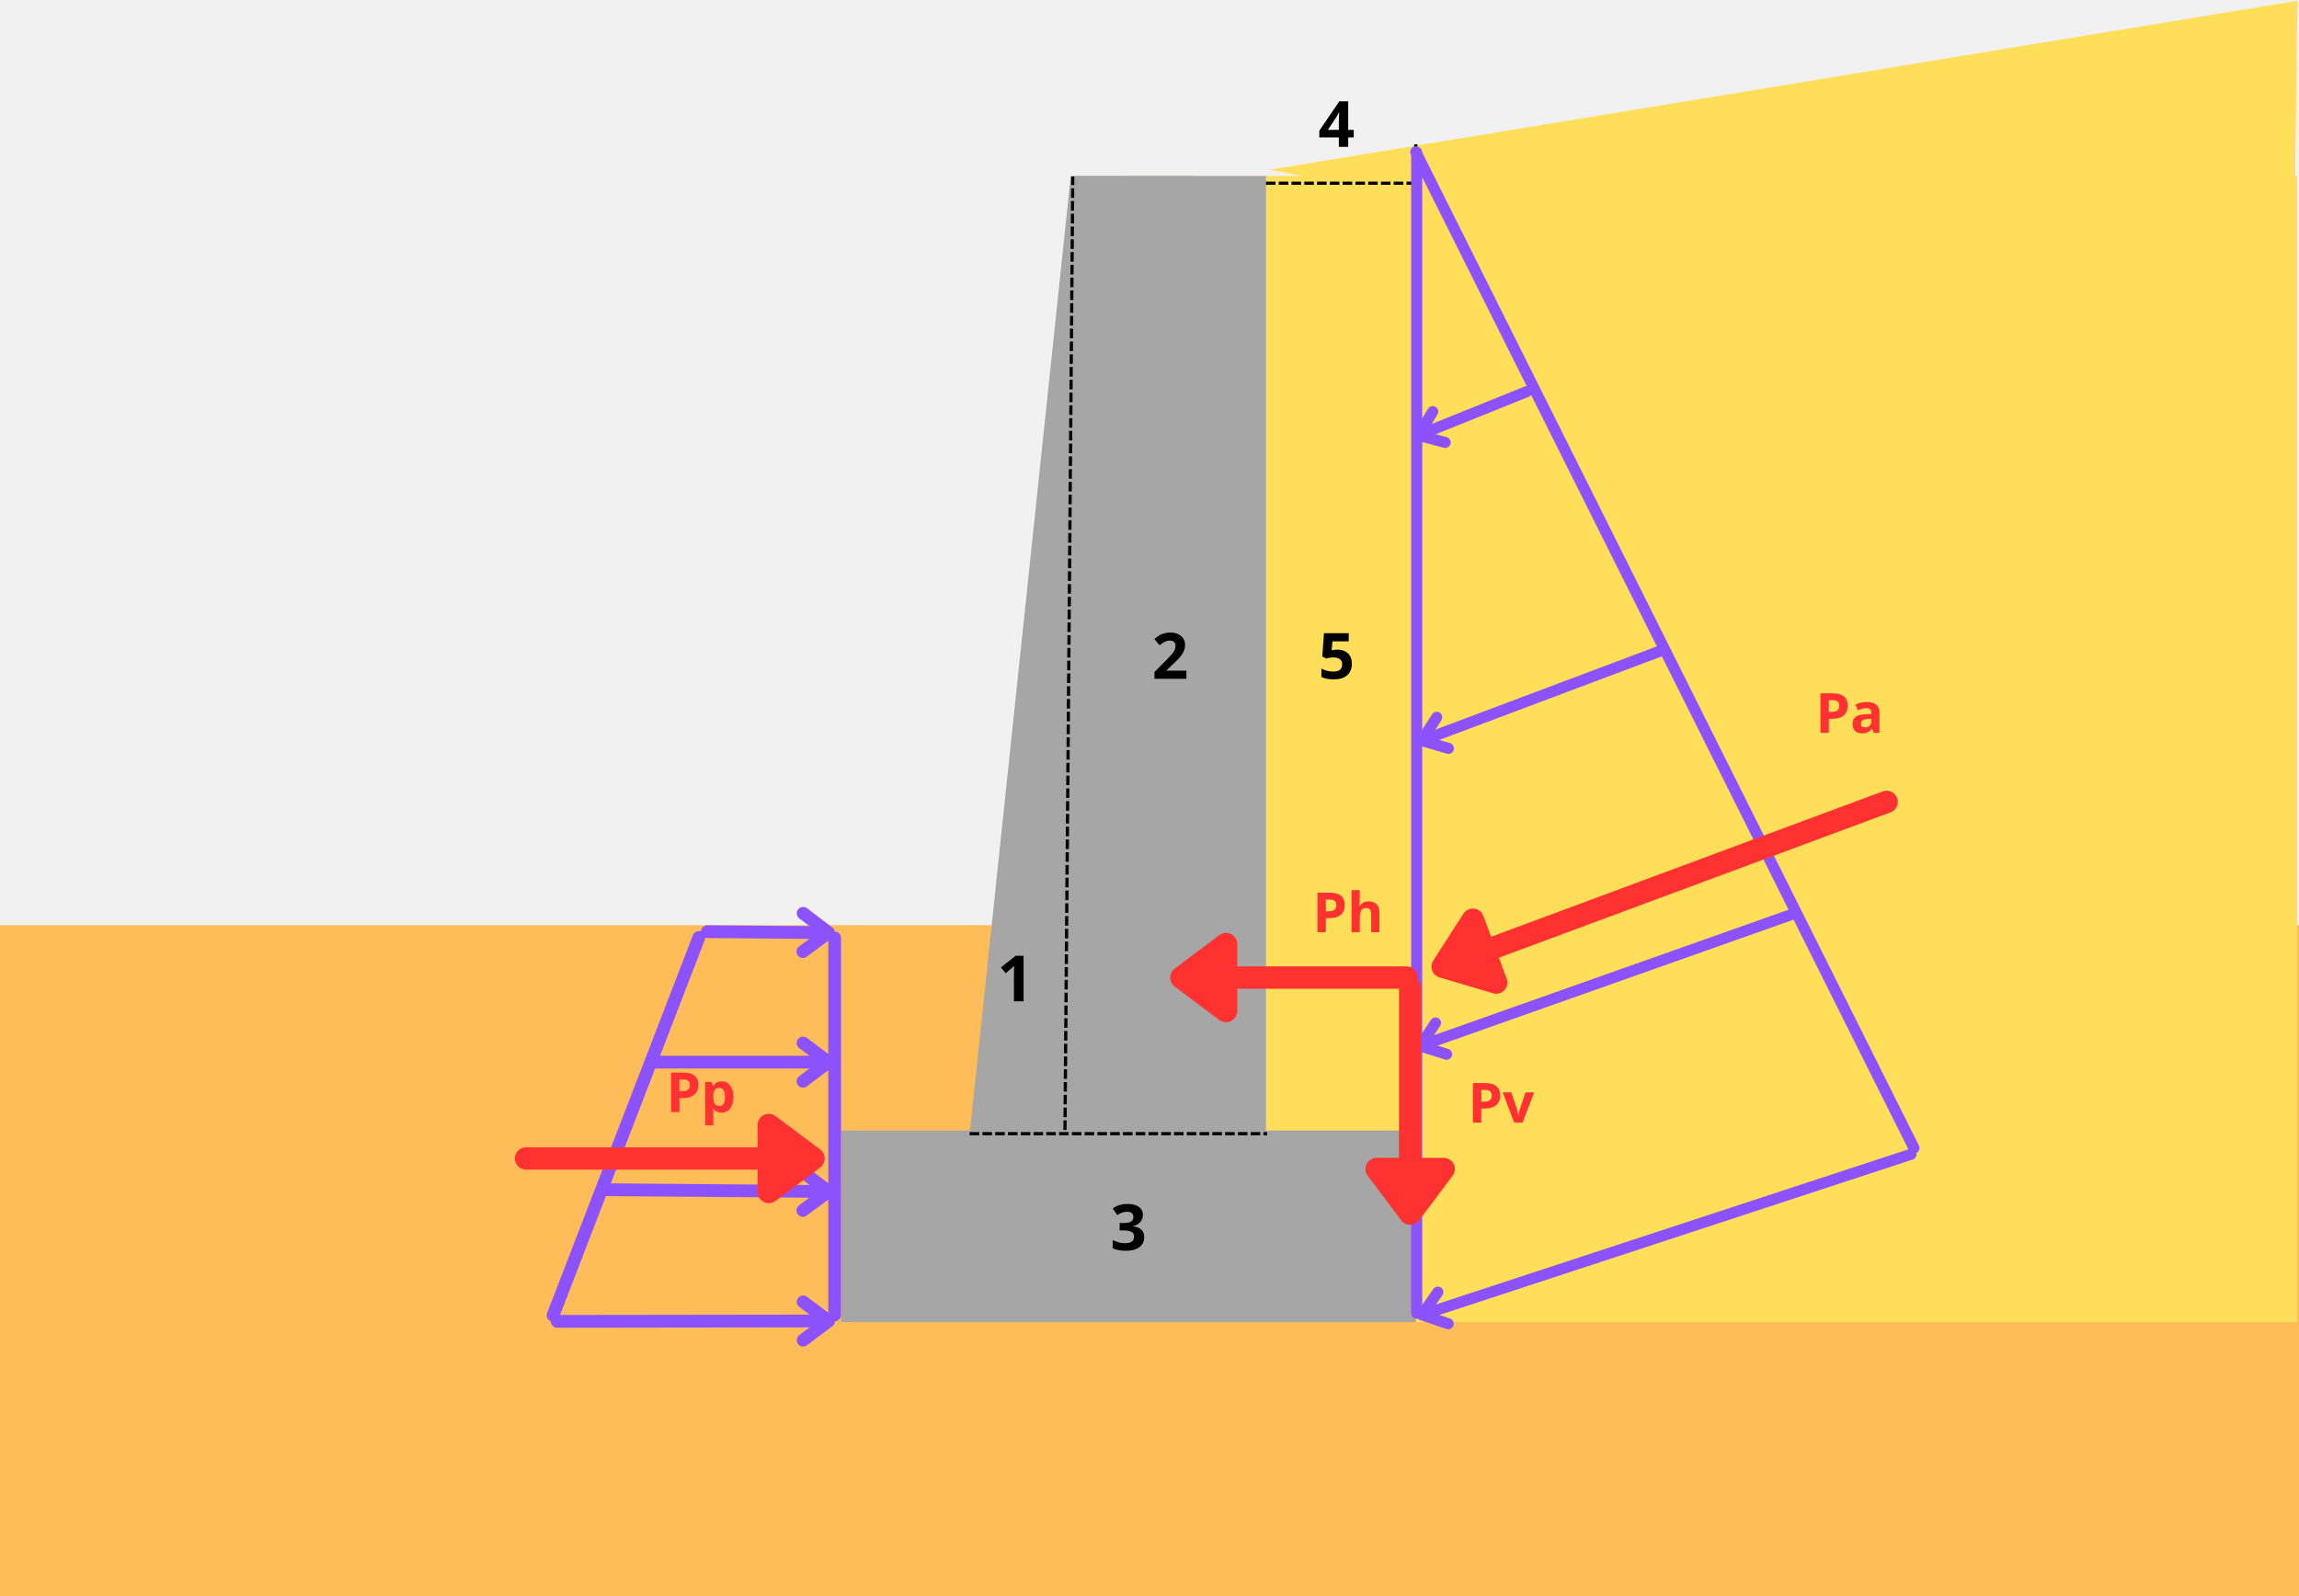 <svg xmlns="http://www.w3.org/2000/svg" xmlns:xlink="http://www.w3.org/1999/xlink" width="720" zoomAndPan="magnify" viewBox="0 0 540 375" height="500" preserveAspectRatio="xMidYMid meet" version="1.0"><defs><g/><clipPath id="613669a12a"><path d="M 0 217.371 L 540 217.371 L 540 375 L 0 375 Z M 0 217.371 " clip-rule="nonzero"/></clipPath><clipPath id="9eed717b81"><path d="M 265.055 41.352 L 540 41.352 L 540 310.602 L 265.055 310.602 Z M 265.055 41.352 " clip-rule="nonzero"/></clipPath><clipPath id="9a71ed0654"><path d="M 227.758 41.352 L 280.418 41.352 L 280.418 266.387 L 227.758 266.387 Z M 227.758 41.352 " clip-rule="nonzero"/></clipPath><clipPath id="dfa89a19f6"><path d="M 251.504 41.352 L 280.418 41.352 L 256.676 266.352 L 227.758 266.352 Z M 251.504 41.352 " clip-rule="nonzero"/></clipPath><clipPath id="6e34836279"><path d="M 197.555 265.602 L 332.555 265.602 L 332.555 310.602 L 197.555 310.602 Z M 197.555 265.602 " clip-rule="nonzero"/></clipPath><clipPath id="40b76f9ce7"><path d="M 298 0 L 540 0 L 540 86 L 298 86 Z M 298 0 " clip-rule="nonzero"/></clipPath><clipPath id="f3933a8cc4"><path d="M 297.641 82.75 L 298.766 -3.008 L 539.969 0.16 L 538.844 85.922 Z M 297.641 82.75 " clip-rule="nonzero"/></clipPath><clipPath id="e9f08a2752"><path d="M 298.203 39.871 L 539.691 0.156 L 538.562 85.918 Z M 298.203 39.871 " clip-rule="nonzero"/></clipPath><clipPath id="ac2a88e59d"><path d="M 252.355 41.352 L 297.355 41.352 L 297.355 266.352 L 252.355 266.352 Z M 252.355 41.352 " clip-rule="nonzero"/></clipPath></defs><rect x="-54" width="648" fill="#ffffff" y="-37.5" height="450" fill-opacity="1"/><rect x="-54" width="648" fill="#f1f1f1" y="-37.5" height="450" fill-opacity="1"/><g clip-path="url(#613669a12a)"><path fill="#ffbd59" d="M 0 217.371 L 540 217.371 L 540 375 L 0 375 Z M 0 217.371 " fill-opacity="1" fill-rule="nonzero"/></g><g clip-path="url(#9eed717b81)"><path fill="#ffde59" d="M 265.055 41.352 L 539.566 41.352 L 539.566 310.602 L 265.055 310.602 Z M 265.055 41.352 " fill-opacity="1" fill-rule="nonzero"/></g><g clip-path="url(#9a71ed0654)"><g clip-path="url(#dfa89a19f6)"><path fill="#a6a6a6" d="M 227.758 41.352 L 280.418 41.352 L 280.418 266.387 L 227.758 266.387 Z M 227.758 41.352 " fill-opacity="1" fill-rule="nonzero"/></g></g><g clip-path="url(#6e34836279)"><path fill="#a6a6a6" d="M 197.555 265.602 L 332.555 265.602 L 332.555 310.602 L 197.555 310.602 Z M 197.555 265.602 " fill-opacity="1" fill-rule="nonzero"/></g><g clip-path="url(#40b76f9ce7)"><g clip-path="url(#f3933a8cc4)"><g clip-path="url(#e9f08a2752)"><path fill="#ffde59" d="M 297.641 82.75 L 298.766 -3.008 L 539.633 0.156 L 538.508 85.918 Z M 297.641 82.75 " fill-opacity="1" fill-rule="nonzero"/></g></g></g><g clip-path="url(#ac2a88e59d)"><path fill="#a6a6a6" d="M 252.355 41.352 L 297.355 41.352 L 297.355 266.352 L 252.355 266.352 Z M 252.355 41.352 " fill-opacity="1" fill-rule="nonzero"/></g><path fill="#000000" d="M 297.359 42.672 L 299.609 42.672 L 299.609 43.422 L 297.359 43.422 M 300.359 42.672 L 302.609 42.672 L 302.609 43.422 L 300.359 43.422 M 303.359 42.672 L 305.609 42.672 L 305.609 43.422 L 303.359 43.422 M 306.359 42.672 L 308.609 42.672 L 308.609 43.422 L 306.359 43.422 M 309.359 42.672 L 311.609 42.672 L 311.609 43.422 L 309.359 43.422 M 312.359 42.672 L 314.609 42.672 L 314.609 43.422 L 312.359 43.422 M 315.359 42.672 L 317.609 42.672 L 317.609 43.422 L 315.359 43.422 M 318.359 42.672 L 320.609 42.672 L 320.609 43.422 L 318.359 43.422 M 321.359 42.672 L 323.609 42.672 L 323.609 43.422 L 321.359 43.422 M 324.359 42.672 L 326.609 42.672 L 326.609 43.422 L 324.359 43.422 M 327.359 42.672 L 329.609 42.672 L 329.609 43.422 L 327.359 43.422 M 330.359 42.672 L 332.555 42.672 L 332.555 43.422 L 330.359 43.422 " fill-opacity="1" fill-rule="nonzero"/><path fill="#000000" d="M 332.176 265.598 L 332.176 263.348 L 332.926 263.348 L 332.926 265.598 M 332.176 262.598 L 332.176 260.348 L 332.926 260.348 L 332.926 262.598 M 332.176 259.598 L 332.176 257.348 L 332.926 257.348 L 332.926 259.598 M 332.176 256.598 L 332.176 254.348 L 332.926 254.348 L 332.926 256.598 M 332.176 253.598 L 332.176 251.348 L 332.926 251.348 L 332.926 253.598 M 332.176 250.598 L 332.176 248.348 L 332.926 248.348 L 332.926 250.598 M 332.176 247.598 L 332.176 245.348 L 332.926 245.348 L 332.926 247.598 M 332.176 244.598 L 332.176 242.348 L 332.926 242.348 L 332.926 244.598 M 332.176 241.598 L 332.176 239.348 L 332.926 239.348 L 332.926 241.598 M 332.176 238.598 L 332.176 236.348 L 332.926 236.348 L 332.926 238.598 M 332.176 235.598 L 332.176 233.348 L 332.926 233.348 L 332.926 235.598 M 332.176 232.598 L 332.176 230.348 L 332.926 230.348 L 332.926 232.598 M 332.176 229.598 L 332.176 227.348 L 332.926 227.348 L 332.926 229.598 M 332.176 226.598 L 332.176 224.348 L 332.926 224.348 L 332.926 226.598 M 332.176 223.598 L 332.176 221.348 L 332.926 221.348 L 332.926 223.598 M 332.176 220.598 L 332.176 218.348 L 332.926 218.348 L 332.926 220.598 M 332.176 217.598 L 332.176 215.348 L 332.926 215.348 L 332.926 217.598 M 332.176 214.598 L 332.176 212.348 L 332.926 212.348 L 332.926 214.598 M 332.176 211.598 L 332.176 209.348 L 332.926 209.348 L 332.926 211.598 M 332.176 208.598 L 332.176 206.348 L 332.926 206.348 L 332.926 208.598 M 332.176 205.598 L 332.176 203.348 L 332.926 203.348 L 332.926 205.598 M 332.176 202.598 L 332.176 200.348 L 332.926 200.348 L 332.926 202.598 M 332.176 199.598 L 332.176 197.348 L 332.926 197.348 L 332.926 199.598 M 332.176 196.598 L 332.176 194.348 L 332.926 194.348 L 332.926 196.598 M 332.176 193.598 L 332.176 191.348 L 332.926 191.348 L 332.926 193.598 M 332.176 190.598 L 332.176 188.348 L 332.926 188.348 L 332.926 190.598 M 332.176 187.598 L 332.176 185.348 L 332.926 185.348 L 332.926 187.598 M 332.176 184.598 L 332.176 182.348 L 332.926 182.348 L 332.926 184.598 M 332.176 181.598 L 332.176 179.348 L 332.926 179.348 L 332.926 181.598 M 332.176 178.598 L 332.176 176.348 L 332.926 176.348 L 332.926 178.598 M 332.176 175.598 L 332.176 173.348 L 332.926 173.348 L 332.926 175.598 M 332.176 172.598 L 332.176 170.348 L 332.926 170.348 L 332.926 172.598 M 332.176 169.598 L 332.176 167.348 L 332.926 167.348 L 332.926 169.598 M 332.176 166.598 L 332.176 164.348 L 332.926 164.348 L 332.926 166.598 M 332.176 163.598 L 332.176 161.348 L 332.926 161.348 L 332.926 163.598 M 332.176 160.598 L 332.176 158.348 L 332.926 158.348 L 332.926 160.598 M 332.176 157.598 L 332.176 155.348 L 332.926 155.348 L 332.926 157.598 M 332.176 154.598 L 332.176 152.348 L 332.926 152.348 L 332.926 154.598 M 332.176 151.598 L 332.176 149.348 L 332.926 149.348 L 332.926 151.598 M 332.176 148.598 L 332.176 146.348 L 332.926 146.348 L 332.926 148.598 M 332.176 145.598 L 332.176 143.348 L 332.926 143.348 L 332.926 145.598 M 332.176 142.598 L 332.176 140.348 L 332.926 140.348 L 332.926 142.598 M 332.176 139.598 L 332.176 137.348 L 332.926 137.348 L 332.926 139.598 M 332.176 136.598 L 332.176 134.348 L 332.926 134.348 L 332.926 136.598 M 332.176 133.598 L 332.176 131.348 L 332.926 131.348 L 332.926 133.598 M 332.176 130.598 L 332.176 128.348 L 332.926 128.348 L 332.926 130.598 M 332.176 127.598 L 332.176 125.348 L 332.926 125.348 L 332.926 127.598 M 332.176 124.598 L 332.176 122.348 L 332.926 122.348 L 332.926 124.598 M 332.176 121.598 L 332.176 119.348 L 332.926 119.348 L 332.926 121.598 M 332.176 118.598 L 332.176 116.348 L 332.926 116.348 L 332.926 118.598 M 332.176 115.598 L 332.176 113.348 L 332.926 113.348 L 332.926 115.598 M 332.176 112.598 L 332.176 110.348 L 332.926 110.348 L 332.926 112.598 M 332.176 109.598 L 332.176 107.348 L 332.926 107.348 L 332.926 109.598 M 332.176 106.598 L 332.176 104.348 L 332.926 104.348 L 332.926 106.598 M 332.176 103.598 L 332.176 101.348 L 332.926 101.348 L 332.926 103.598 M 332.176 100.598 L 332.176 98.348 L 332.926 98.348 L 332.926 100.598 M 332.176 97.598 L 332.176 95.348 L 332.926 95.348 L 332.926 97.598 M 332.176 94.598 L 332.176 92.348 L 332.926 92.348 L 332.926 94.598 M 332.176 91.598 L 332.176 89.348 L 332.926 89.348 L 332.926 91.598 M 332.176 88.598 L 332.176 86.348 L 332.926 86.348 L 332.926 88.598 M 332.176 85.598 L 332.176 83.348 L 332.926 83.348 L 332.926 85.598 M 332.176 82.598 L 332.176 80.348 L 332.926 80.348 L 332.926 82.598 M 332.176 79.598 L 332.176 77.348 L 332.926 77.348 L 332.926 79.598 M 332.176 76.598 L 332.176 74.348 L 332.926 74.348 L 332.926 76.598 M 332.176 73.598 L 332.176 71.348 L 332.926 71.348 L 332.926 73.598 M 332.176 70.598 L 332.176 68.348 L 332.926 68.348 L 332.926 70.598 M 332.176 67.598 L 332.176 65.348 L 332.926 65.348 L 332.926 67.598 M 332.176 64.598 L 332.176 62.348 L 332.926 62.348 L 332.926 64.598 M 332.176 61.598 L 332.176 59.348 L 332.926 59.348 L 332.926 61.598 M 332.176 58.598 L 332.176 56.348 L 332.926 56.348 L 332.926 58.598 M 332.176 55.598 L 332.176 53.348 L 332.926 53.348 L 332.926 55.598 M 332.176 52.598 L 332.176 50.348 L 332.926 50.348 L 332.926 52.598 M 332.176 49.598 L 332.176 47.348 L 332.926 47.348 L 332.926 49.598 M 332.176 46.598 L 332.176 44.348 L 332.926 44.348 L 332.926 46.598 M 332.176 43.598 L 332.176 41.348 L 332.926 41.348 L 332.926 43.598 M 332.176 40.598 L 332.176 38.348 L 332.926 38.348 L 332.926 40.598 M 332.176 37.598 L 332.176 35.348 L 332.926 35.348 L 332.926 37.598 M 332.176 34.598 L 332.176 33.898 L 332.926 33.898 L 332.926 34.598 " fill-opacity="1" fill-rule="nonzero"/><path fill="#000000" d="M 249.773 265.473 L 249.793 263.223 L 250.543 263.23 L 250.523 265.48 M 249.797 262.473 L 249.816 260.223 L 250.566 260.23 L 250.547 262.48 M 249.82 259.473 L 249.84 257.223 L 250.59 257.23 L 250.57 259.48 M 249.848 256.473 L 249.863 254.223 L 250.613 254.23 L 250.598 256.48 M 249.871 253.473 L 249.891 251.223 L 250.641 251.23 L 250.621 253.48 M 249.895 250.473 L 249.914 248.223 L 250.664 248.23 L 250.645 250.48 M 249.918 247.473 L 249.938 245.223 L 250.688 245.23 L 250.668 247.48 M 249.945 244.473 L 249.961 242.223 L 250.711 242.23 L 250.695 244.48 M 249.969 241.473 L 249.988 239.223 L 250.738 239.23 L 250.719 241.48 M 249.992 238.473 L 250.012 236.223 L 250.762 236.23 L 250.742 238.48 M 250.02 235.473 L 250.035 233.223 L 250.785 233.23 L 250.77 235.48 M 250.043 232.473 L 250.062 230.223 L 250.812 230.23 L 250.793 232.48 M 250.066 229.473 L 250.086 227.223 L 250.836 227.23 L 250.816 229.48 M 250.09 226.473 L 250.109 224.223 L 250.859 224.23 L 250.84 226.48 M 250.117 223.473 L 250.133 221.223 L 250.883 221.23 L 250.867 223.48 M 250.141 220.473 L 250.16 218.223 L 250.91 218.23 L 250.891 220.48 M 250.164 217.473 L 250.184 215.227 L 250.934 215.23 L 250.914 217.48 M 250.188 214.477 L 250.207 212.227 L 250.957 212.23 L 250.938 214.48 M 250.215 211.477 L 250.23 209.227 L 250.98 209.23 L 250.965 211.48 M 250.238 208.477 L 250.258 206.227 L 251.008 206.23 L 250.988 208.48 M 250.262 205.477 L 250.281 203.227 L 251.031 203.23 L 251.012 205.48 M 250.289 202.477 L 250.305 200.227 L 251.055 200.23 L 251.039 202.48 M 250.312 199.477 L 250.328 197.227 L 251.078 197.23 L 251.062 199.48 M 250.336 196.477 L 250.355 194.227 L 251.105 194.23 L 251.086 196.48 M 250.359 193.477 L 250.379 191.227 L 251.129 191.23 L 251.109 193.48 M 250.387 190.477 L 250.402 188.227 L 251.152 188.23 L 251.137 190.48 M 250.41 187.477 L 250.43 185.227 L 251.18 185.23 L 251.16 187.48 M 250.434 184.477 L 250.453 182.227 L 251.203 182.23 L 251.184 184.48 M 250.457 181.477 L 250.477 179.227 L 251.227 179.23 L 251.207 181.48 M 250.484 178.477 L 250.5 176.227 L 251.25 176.23 L 251.234 178.48 M 250.508 175.477 L 250.527 173.227 L 251.277 173.23 L 251.258 175.48 M 250.531 172.477 L 250.551 170.227 L 251.301 170.23 L 251.281 172.48 M 250.555 169.477 L 250.574 167.227 L 251.324 167.23 L 251.305 169.48 M 250.582 166.477 L 250.598 164.227 L 251.348 164.234 L 251.332 166.48 M 250.605 163.477 L 250.625 161.227 L 251.375 161.234 L 251.355 163.484 M 250.629 160.477 L 250.648 158.227 L 251.398 158.234 L 251.379 160.484 M 250.656 157.477 L 250.672 155.227 L 251.422 155.234 L 251.406 157.484 M 250.68 154.477 L 250.699 152.227 L 251.449 152.234 L 251.43 154.484 M 250.703 151.477 L 250.723 149.227 L 251.473 149.234 L 251.453 151.484 M 250.727 148.477 L 250.746 146.227 L 251.496 146.234 L 251.477 148.484 M 250.754 145.477 L 250.77 143.227 L 251.52 143.234 L 251.504 145.484 M 250.777 142.477 L 250.797 140.227 L 251.547 140.234 L 251.527 142.484 M 250.801 139.477 L 250.82 137.227 L 251.57 137.234 L 251.551 139.484 M 250.824 136.477 L 250.844 134.227 L 251.594 134.234 L 251.574 136.484 M 250.852 133.477 L 250.867 131.227 L 251.617 131.234 L 251.602 133.484 M 250.875 130.477 L 250.895 128.227 L 251.645 128.234 L 251.625 130.484 M 250.898 127.477 L 250.918 125.227 L 251.668 125.234 L 251.648 127.484 M 250.926 124.477 L 250.941 122.227 L 251.691 122.234 L 251.676 124.484 M 250.949 121.477 L 250.969 119.227 L 251.719 119.234 L 251.699 121.484 M 250.973 118.477 L 250.992 116.227 L 251.742 116.234 L 251.723 118.484 M 250.996 115.477 L 251.016 113.227 L 251.766 113.234 L 251.746 115.484 M 251.023 112.477 L 251.039 110.227 L 251.789 110.234 L 251.773 112.484 M 251.047 109.477 L 251.066 107.227 L 251.816 107.234 L 251.797 109.484 M 251.07 106.477 L 251.09 104.227 L 251.84 104.234 L 251.82 106.484 M 251.094 103.477 L 251.113 101.227 L 251.863 101.234 L 251.844 103.484 M 251.121 100.477 L 251.137 98.23 L 251.887 98.234 L 251.871 100.484 M 251.145 97.48 L 251.164 95.23 L 251.914 95.234 L 251.895 97.484 M 251.168 94.48 L 251.188 92.23 L 251.938 92.234 L 251.918 94.484 M 251.195 91.48 L 251.211 89.23 L 251.961 89.234 L 251.945 91.484 M 251.219 88.48 L 251.234 86.23 L 251.984 86.234 L 251.969 88.484 M 251.242 85.48 L 251.262 83.23 L 252.012 83.234 L 251.992 85.484 M 251.266 82.48 L 251.285 80.23 L 252.035 80.234 L 252.016 82.484 M 251.293 79.48 L 251.309 77.23 L 252.059 77.234 L 252.043 79.484 M 251.316 76.48 L 251.336 74.23 L 252.086 74.234 L 252.066 76.484 M 251.34 73.48 L 251.359 71.23 L 252.109 71.234 L 252.09 73.484 M 251.363 70.48 L 251.383 68.23 L 252.133 68.234 L 252.113 70.484 M 251.391 67.48 L 251.406 65.23 L 252.156 65.234 L 252.141 67.484 M 251.414 64.48 L 251.434 62.23 L 252.184 62.234 L 252.164 64.484 M 251.438 61.48 L 251.457 59.23 L 252.207 59.234 L 252.188 61.484 M 251.461 58.48 L 251.48 56.23 L 252.23 56.234 L 252.211 58.484 M 251.488 55.48 L 251.504 53.23 L 252.254 53.234 L 252.238 55.484 M 251.512 52.48 L 251.531 50.23 L 252.281 50.234 L 252.262 52.484 M 251.535 49.48 L 251.555 47.23 L 252.305 47.238 L 252.285 49.484 M 251.562 46.48 L 251.578 44.23 L 252.328 44.238 L 252.312 46.488 M 251.586 43.48 L 251.602 41.457 L 252.352 41.465 L 252.336 43.488 " fill-opacity="1" fill-rule="nonzero"/><path fill="#000000" d="M 227.758 265.977 L 230.008 265.977 L 230.008 266.727 L 227.758 266.727 M 230.758 265.977 L 233.008 265.977 L 233.008 266.727 L 230.758 266.727 M 233.758 265.977 L 236.008 265.977 L 236.008 266.727 L 233.758 266.727 M 236.758 265.977 L 239.008 265.977 L 239.008 266.727 L 236.758 266.727 M 239.758 265.977 L 242.008 265.977 L 242.008 266.727 L 239.758 266.727 M 242.758 265.977 L 245.008 265.977 L 245.008 266.727 L 242.758 266.727 M 245.758 265.977 L 248.008 265.977 L 248.008 266.727 L 245.758 266.727 M 248.758 265.977 L 251.008 265.977 L 251.008 266.727 L 248.758 266.727 M 251.758 265.977 L 254.008 265.977 L 254.008 266.727 L 251.758 266.727 M 254.758 265.977 L 257.008 265.977 L 257.008 266.727 L 254.758 266.727 M 257.758 265.977 L 260.008 265.977 L 260.008 266.727 L 257.758 266.727 M 260.758 265.977 L 263.008 265.977 L 263.008 266.727 L 260.758 266.727 M 263.758 265.977 L 266.008 265.977 L 266.008 266.727 L 263.758 266.727 M 266.758 265.977 L 269.008 265.977 L 269.008 266.727 L 266.758 266.727 M 269.758 265.977 L 272.008 265.977 L 272.008 266.727 L 269.758 266.727 M 272.758 265.977 L 275.008 265.977 L 275.008 266.727 L 272.758 266.727 M 275.758 265.977 L 278.008 265.977 L 278.008 266.727 L 275.758 266.727 M 278.758 265.977 L 281.008 265.977 L 281.008 266.727 L 278.758 266.727 M 281.758 265.977 L 284.008 265.977 L 284.008 266.727 L 281.758 266.727 M 284.758 265.977 L 287.008 265.977 L 287.008 266.727 L 284.758 266.727 M 287.758 265.977 L 290.008 265.977 L 290.008 266.727 L 287.758 266.727 M 290.758 265.977 L 293.008 265.977 L 293.008 266.727 L 290.758 266.727 M 293.758 265.977 L 296.008 265.977 L 296.008 266.727 L 293.758 266.727 M 296.758 265.977 L 297.641 265.977 L 297.641 266.727 L 296.758 266.727 " fill-opacity="1" fill-rule="nonzero"/><g fill="#000000" fill-opacity="1"><g transform="translate(234.22, 235.253)"><g><path d="M 6.203 0 L 3.938 0 L 3.938 -6.203 L 3.953 -7.219 L 3.984 -8.328 C 3.609 -7.953 3.348 -7.707 3.203 -7.594 L 1.984 -6.594 L 0.891 -7.969 L 4.344 -10.703 L 6.203 -10.703 Z M 6.203 0 "/></g></g></g><g fill="#000000" fill-opacity="1"><g transform="translate(270.573, 159.475)"><g><path d="M 8.094 0 L 0.594 0 L 0.594 -1.578 L 3.281 -4.297 C 4.082 -5.109 4.602 -5.672 4.844 -5.984 C 5.094 -6.297 5.27 -6.586 5.375 -6.859 C 5.477 -7.129 5.531 -7.41 5.531 -7.703 C 5.531 -8.129 5.41 -8.445 5.172 -8.656 C 4.941 -8.863 4.629 -8.969 4.234 -8.969 C 3.816 -8.969 3.41 -8.875 3.016 -8.688 C 2.629 -8.5 2.223 -8.227 1.797 -7.875 L 0.578 -9.328 C 1.098 -9.773 1.531 -10.094 1.875 -10.281 C 2.227 -10.469 2.609 -10.609 3.016 -10.703 C 3.43 -10.805 3.891 -10.859 4.391 -10.859 C 5.055 -10.859 5.645 -10.734 6.156 -10.484 C 6.676 -10.242 7.078 -9.906 7.359 -9.469 C 7.641 -9.031 7.781 -8.531 7.781 -7.969 C 7.781 -7.469 7.691 -7 7.516 -6.562 C 7.348 -6.133 7.082 -5.691 6.719 -5.234 C 6.352 -4.785 5.711 -4.141 4.797 -3.297 L 3.422 -2 L 3.422 -1.906 L 8.094 -1.906 Z M 8.094 0 "/></g></g></g><g fill="#000000" fill-opacity="1"><g transform="translate(260.773, 293.725)"><g><path d="M 7.672 -8.312 C 7.672 -7.645 7.469 -7.078 7.062 -6.609 C 6.656 -6.141 6.086 -5.816 5.359 -5.641 L 5.359 -5.594 C 6.223 -5.488 6.875 -5.227 7.312 -4.812 C 7.758 -4.395 7.984 -3.832 7.984 -3.125 C 7.984 -2.094 7.609 -1.289 6.859 -0.719 C 6.117 -0.145 5.051 0.141 3.656 0.141 C 2.5 0.141 1.473 -0.051 0.578 -0.438 L 0.578 -2.359 C 0.984 -2.148 1.438 -1.977 1.938 -1.844 C 2.438 -1.707 2.93 -1.641 3.422 -1.641 C 4.172 -1.641 4.723 -1.766 5.078 -2.016 C 5.43 -2.273 5.609 -2.688 5.609 -3.25 C 5.609 -3.75 5.398 -4.102 4.984 -4.312 C 4.578 -4.531 3.926 -4.641 3.031 -4.641 L 2.219 -4.641 L 2.219 -6.375 L 3.047 -6.375 C 3.879 -6.375 4.484 -6.484 4.859 -6.703 C 5.242 -6.922 5.438 -7.289 5.438 -7.812 C 5.438 -8.625 4.93 -9.031 3.922 -9.031 C 3.566 -9.031 3.207 -8.969 2.844 -8.844 C 2.477 -8.727 2.078 -8.531 1.641 -8.25 L 0.594 -9.812 C 1.562 -10.508 2.723 -10.859 4.078 -10.859 C 5.191 -10.859 6.066 -10.633 6.703 -10.188 C 7.348 -9.738 7.672 -9.113 7.672 -8.312 Z M 7.672 -8.312 "/></g></g></g><g fill="#000000" fill-opacity="1"><g transform="translate(309.641, 34.5)"><g><path d="M 8.328 -2.219 L 7.031 -2.219 L 7.031 0 L 4.828 0 L 4.828 -2.219 L 0.25 -2.219 L 0.25 -3.797 L 4.953 -10.703 L 7.031 -10.703 L 7.031 -3.984 L 8.328 -3.984 Z M 4.828 -3.984 L 4.828 -5.797 C 4.828 -6.098 4.836 -6.535 4.859 -7.109 C 4.891 -7.68 4.91 -8.016 4.922 -8.109 L 4.859 -8.109 C 4.68 -7.711 4.469 -7.32 4.219 -6.938 L 2.25 -3.984 Z M 4.828 -3.984 "/></g></g></g><g fill="#000000" fill-opacity="1"><g transform="translate(309.641, 159.475)"><g><path d="M 4.5 -6.844 C 5.531 -6.844 6.352 -6.551 6.969 -5.969 C 7.582 -5.383 7.891 -4.586 7.891 -3.578 C 7.891 -2.379 7.52 -1.457 6.781 -0.812 C 6.039 -0.176 4.988 0.141 3.625 0.141 C 2.426 0.141 1.461 -0.051 0.734 -0.438 L 0.734 -2.391 C 1.117 -2.18 1.566 -2.008 2.078 -1.875 C 2.586 -1.75 3.07 -1.688 3.531 -1.688 C 4.914 -1.688 5.609 -2.254 5.609 -3.391 C 5.609 -4.473 4.895 -5.016 3.469 -5.016 C 3.207 -5.016 2.922 -4.988 2.609 -4.938 C 2.297 -4.883 2.039 -4.828 1.844 -4.766 L 0.938 -5.25 L 1.344 -10.703 L 7.156 -10.703 L 7.156 -8.797 L 3.328 -8.797 L 3.141 -6.688 L 3.391 -6.734 C 3.691 -6.805 4.062 -6.844 4.5 -6.844 Z M 4.5 -6.844 "/></g></g></g><path stroke-linecap="round" transform="matrix(0.291, 0.582, -0.582, 0.291, 333.116, 33.931)" fill="none" stroke-linejoin="miter" d="M 2.001 1.998 L 404.132 1.999 " stroke="#8c52ff" stroke-width="4" stroke-opacity="1" stroke-miterlimit="4"/><path stroke-linecap="round" transform="matrix(0, 0.65, -0.65, 0, 334.063, 34.513)" fill="none" stroke-linejoin="miter" d="M 1.999 2.002 L 421.552 2.002 " stroke="#8c52ff" stroke-width="4" stroke-opacity="1" stroke-miterlimit="4"/><path stroke-linecap="round" transform="matrix(0.618, -0.203, 0.203, 0.618, 332.357, 308.092)" fill="none" stroke-linejoin="miter" d="M 3.002 1.998 L 187.884 1.999 " stroke="#8c52ff" stroke-width="4" stroke-opacity="1" stroke-miterlimit="4"/><path stroke-linecap="round" transform="matrix(0.618, -0.203, 0.203, 0.618, 332.357, 308.092)" fill="none" stroke-linejoin="round" d="M 10.001 -4.002 L 2.001 2.003 L 10.002 7.998 " stroke="#8c52ff" stroke-width="4" stroke-opacity="1" stroke-miterlimit="4"/><path stroke-linecap="round" transform="matrix(0.609, -0.229, 0.229, 0.609, 332.29, 173.251)" fill="none" stroke-linejoin="miter" d="M 3.002 1.999 L 93.684 2.002 " stroke="#8c52ff" stroke-width="4" stroke-opacity="1" stroke-miterlimit="4"/><path stroke-linecap="round" transform="matrix(0.609, -0.229, 0.229, 0.609, 332.29, 173.251)" fill="none" stroke-linejoin="round" d="M 10.003 -3.999 L 2 2.001 L 9.997 8 " stroke="#8c52ff" stroke-width="4" stroke-opacity="1" stroke-miterlimit="4"/><path stroke-linecap="round" transform="matrix(0.613, -0.217, 0.217, 0.613, 331.916, 244.954)" fill="none" stroke-linejoin="miter" d="M 2.999 1.997 L 144.217 1.996 " stroke="#8c52ff" stroke-width="4" stroke-opacity="1" stroke-miterlimit="4"/><path stroke-linecap="round" transform="matrix(0.613, -0.217, 0.217, 0.613, 331.916, 244.954)" fill="none" stroke-linejoin="round" d="M 9.999 -4 L 1.998 1.999 L 9.999 8.002 " stroke="#8c52ff" stroke-width="4" stroke-opacity="1" stroke-miterlimit="4"/><path stroke-linecap="round" transform="matrix(0.603, -0.243, 0.243, 0.603, 331.467, 101.552)" fill="none" stroke-linejoin="miter" d="M 3 1.997 L 44.24 1.997 " stroke="#8c52ff" stroke-width="4" stroke-opacity="1" stroke-miterlimit="4"/><path stroke-linecap="round" transform="matrix(0.603, -0.243, 0.243, 0.603, 331.467, 101.552)" fill="none" stroke-linejoin="round" d="M 10.001 -3.998 L 2.001 2.003 L 10.001 7.998 " stroke="#8c52ff" stroke-width="4" stroke-opacity="1" stroke-miterlimit="4"/><path stroke-linecap="round" transform="matrix(-0.703, 0.261, -0.261, -0.703, 446.517, 189.945)" fill="none" stroke-linejoin="miter" d="M 3.502 3.5 L 134.362 3.502 " stroke="#ff3131" stroke-width="7" stroke-opacity="1" stroke-miterlimit="4"/><path stroke-linecap="round" transform="matrix(-0.703, 0.261, -0.261, -0.703, 446.517, 189.945)" fill-opacity="1" fill="#ff3131" fill-rule="nonzero" stroke-linejoin="round" d="M 137.862 -6.999 L 151.863 3.502 L 137.862 14.002 Z M 137.862 -6.999 " stroke="#ff3131" stroke-width="7" stroke-opacity="1" stroke-miterlimit="4"/><path stroke-linecap="round" transform="matrix(0, 0.75, -0.75, 0, 333.843, 229.635)" fill="none" stroke-linejoin="miter" d="M 3.502 3.499 L 56.523 3.499 " stroke="#ff3131" stroke-width="7" stroke-opacity="1" stroke-miterlimit="4"/><path stroke-linecap="round" transform="matrix(0, 0.75, -0.75, 0, 333.843, 229.635)" fill-opacity="1" fill="#ff3131" fill-rule="nonzero" stroke-linejoin="round" d="M 60.023 -7.001 L 74.023 3.499 L 60.023 13.999 Z M 60.023 -7.001 " stroke="#ff3131" stroke-width="7" stroke-opacity="1" stroke-miterlimit="4"/><path stroke-linecap="round" transform="matrix(-0.75, 0, -0, -0.75, 332.992, 232.299)" fill="none" stroke-linejoin="miter" d="M 3.5 3.498 L 56.521 3.498 " stroke="#ff3131" stroke-width="7" stroke-opacity="1" stroke-miterlimit="4"/><path stroke-linecap="round" transform="matrix(-0.75, 0, -0, -0.75, 332.992, 232.299)" fill-opacity="1" fill="#ff3131" fill-rule="nonzero" stroke-linejoin="round" d="M 60.021 -7.002 L 74.021 3.498 L 60.021 13.998 Z M 60.021 -7.002 " stroke="#ff3131" stroke-width="7" stroke-opacity="1" stroke-miterlimit="4"/><g fill="#ff3131" fill-opacity="1"><g transform="translate(426.419, 172.177)"><g><path d="M 3.141 -4.906 L 3.781 -4.906 C 4.383 -4.906 4.836 -5.023 5.141 -5.266 C 5.441 -5.504 5.594 -5.852 5.594 -6.312 C 5.594 -6.781 5.469 -7.125 5.219 -7.344 C 4.969 -7.562 4.57 -7.672 4.031 -7.672 L 3.141 -7.672 Z M 7.578 -6.391 C 7.578 -5.391 7.266 -4.625 6.641 -4.094 C 6.016 -3.562 5.129 -3.297 3.984 -3.297 L 3.141 -3.297 L 3.141 0 L 1.172 0 L 1.172 -9.281 L 4.125 -9.281 C 5.258 -9.281 6.117 -9.035 6.703 -8.547 C 7.285 -8.066 7.578 -7.348 7.578 -6.391 Z M 7.578 -6.391 "/></g></g></g><g fill="#ff3131" fill-opacity="1"><g transform="translate(434.578, 172.177)"><g><path d="M 5.516 0 L 5.141 -0.969 L 5.094 -0.969 C 4.77 -0.551 4.438 -0.266 4.094 -0.109 C 3.75 0.047 3.301 0.125 2.75 0.125 C 2.062 0.125 1.52 -0.066 1.125 -0.453 C 0.738 -0.848 0.547 -1.406 0.547 -2.125 C 0.547 -2.875 0.805 -3.426 1.328 -3.781 C 1.859 -4.145 2.656 -4.344 3.719 -4.375 L 4.953 -4.422 L 4.953 -4.734 C 4.953 -5.453 4.582 -5.812 3.844 -5.812 C 3.281 -5.812 2.613 -5.641 1.844 -5.297 L 1.203 -6.609 C 2.023 -7.035 2.93 -7.25 3.922 -7.25 C 4.867 -7.25 5.598 -7.039 6.109 -6.625 C 6.617 -6.207 6.875 -5.578 6.875 -4.734 L 6.875 0 Z M 4.953 -3.281 L 4.203 -3.266 C 3.641 -3.242 3.219 -3.141 2.938 -2.953 C 2.664 -2.766 2.531 -2.484 2.531 -2.109 C 2.531 -1.555 2.844 -1.281 3.469 -1.281 C 3.914 -1.281 4.273 -1.41 4.547 -1.672 C 4.816 -1.93 4.953 -2.273 4.953 -2.703 Z M 4.953 -3.281 "/></g></g></g><g fill="#ff3131" fill-opacity="1"><g transform="translate(308.277, 219.016)"><g><path d="M 3.141 -4.906 L 3.781 -4.906 C 4.383 -4.906 4.836 -5.023 5.141 -5.266 C 5.441 -5.504 5.594 -5.852 5.594 -6.312 C 5.594 -6.781 5.469 -7.125 5.219 -7.344 C 4.969 -7.562 4.57 -7.672 4.031 -7.672 L 3.141 -7.672 Z M 7.578 -6.391 C 7.578 -5.391 7.266 -4.625 6.641 -4.094 C 6.016 -3.562 5.129 -3.297 3.984 -3.297 L 3.141 -3.297 L 3.141 0 L 1.172 0 L 1.172 -9.281 L 4.125 -9.281 C 5.258 -9.281 6.117 -9.035 6.703 -8.547 C 7.285 -8.066 7.578 -7.348 7.578 -6.391 Z M 7.578 -6.391 "/></g></g></g><g fill="#ff3131" fill-opacity="1"><g transform="translate(316.436, 219.016)"><g><path d="M 7.562 0 L 5.625 0 L 5.625 -4.141 C 5.625 -5.172 5.242 -5.688 4.484 -5.688 C 3.941 -5.688 3.551 -5.5 3.312 -5.125 C 3.07 -4.758 2.953 -4.164 2.953 -3.344 L 2.953 0 L 1.016 0 L 1.016 -9.875 L 2.953 -9.875 L 2.953 -7.859 C 2.953 -7.703 2.938 -7.336 2.906 -6.766 L 2.859 -6.188 L 2.969 -6.188 C 3.395 -6.883 4.078 -7.234 5.016 -7.234 C 5.848 -7.234 6.477 -7.008 6.906 -6.562 C 7.344 -6.113 7.562 -5.469 7.562 -4.625 Z M 7.562 0 "/></g></g></g><g fill="#ff3131" fill-opacity="1"><g transform="translate(344.789, 263.749)"><g><path d="M 3.141 -4.906 L 3.781 -4.906 C 4.383 -4.906 4.836 -5.023 5.141 -5.266 C 5.441 -5.504 5.594 -5.852 5.594 -6.312 C 5.594 -6.781 5.469 -7.125 5.219 -7.344 C 4.969 -7.562 4.57 -7.672 4.031 -7.672 L 3.141 -7.672 Z M 7.578 -6.391 C 7.578 -5.391 7.266 -4.625 6.641 -4.094 C 6.016 -3.562 5.129 -3.297 3.984 -3.297 L 3.141 -3.297 L 3.141 0 L 1.172 0 L 1.172 -9.281 L 4.125 -9.281 C 5.258 -9.281 6.117 -9.035 6.703 -8.547 C 7.285 -8.066 7.578 -7.348 7.578 -6.391 Z M 7.578 -6.391 "/></g></g></g><g fill="#ff3131" fill-opacity="1"><g transform="translate(352.948, 263.749)"><g><path d="M 2.703 0 L 0 -7.094 L 2.031 -7.094 L 3.391 -3.047 C 3.547 -2.535 3.645 -2.051 3.688 -1.594 L 3.719 -1.594 C 3.738 -2 3.832 -2.484 4 -3.047 L 5.375 -7.094 L 7.391 -7.094 L 4.688 0 Z M 2.703 0 "/></g></g></g><path stroke-linecap="round" transform="matrix(0, -0.75, 0.75, 0, 194.549, 310.433)" fill="none" stroke-linejoin="miter" d="M 1.999 2.002 L 120.087 2.002 " stroke="#8c52ff" stroke-width="4" stroke-opacity="1" stroke-miterlimit="4"/><path stroke-linecap="round" transform="matrix(-0.75, 0.001, -0.001, -0.75, 196.146, 311.858)" fill="none" stroke-linejoin="miter" d="M 3 2.002 L 87.037 2 " stroke="#8c52ff" stroke-width="4" stroke-opacity="1" stroke-miterlimit="4"/><path stroke-linecap="round" transform="matrix(-0.75, 0.001, -0.001, -0.75, 196.146, 311.858)" fill="none" stroke-linejoin="round" d="M 10.002 -4 L 2 2.001 L 9.999 8 " stroke="#8c52ff" stroke-width="4" stroke-opacity="1" stroke-miterlimit="4"/><path stroke-linecap="round" transform="matrix(-0.75, -0.006, 0.006, -0.75, 196.097, 220.635)" fill="none" stroke-linejoin="miter" d="M 3.001 1.998 L 39.981 2.002 " stroke="#8c52ff" stroke-width="4" stroke-opacity="1" stroke-miterlimit="4"/><path stroke-linecap="round" transform="matrix(-0.75, -0.006, 0.006, -0.75, 196.097, 220.635)" fill="none" stroke-linejoin="round" d="M 9.998 -3.998 L 2.001 2.002 L 9.999 7.997 " stroke="#8c52ff" stroke-width="4" stroke-opacity="1" stroke-miterlimit="4"/><path stroke-linecap="round" transform="matrix(-0.75, 0, 0, -0.75, 196.118, 251.043)" fill="none" stroke-linejoin="miter" d="M 3.001 2 L 56.689 2 " stroke="#8c52ff" stroke-width="4" stroke-opacity="1" stroke-miterlimit="4"/><path stroke-linecap="round" transform="matrix(-0.75, 0, 0, -0.75, 196.118, 251.043)" fill="none" stroke-linejoin="round" d="M 10.001 -4 L 2.001 2 L 10.001 8 " stroke="#8c52ff" stroke-width="4" stroke-opacity="1" stroke-miterlimit="4"/><path stroke-linecap="round" transform="matrix(-0.75, -0.006, 0.006, -0.75, 196.102, 281.451)" fill="none" stroke-linejoin="miter" d="M 2.998 2.002 L 71.302 2 " stroke="#8c52ff" stroke-width="4" stroke-opacity="1" stroke-miterlimit="4"/><path stroke-linecap="round" transform="matrix(-0.75, -0.006, 0.006, -0.75, 196.102, 281.451)" fill="none" stroke-linejoin="round" d="M 9.998 -4.002 L 1.998 2 L 9.998 7.999 " stroke="#8c52ff" stroke-width="4" stroke-opacity="1" stroke-miterlimit="4"/><path stroke-linecap="round" transform="matrix(0.27, -0.7, 0.7, 0.27, 127.968, 309.891)" fill="none" stroke-linejoin="miter" d="M 1.999 1.999 L 128.828 2.001 " stroke="#8c52ff" stroke-width="4" stroke-opacity="1" stroke-miterlimit="4"/><path stroke-linecap="round" transform="matrix(-0.75, 0, 0, -0.75, 193.698, 274.807)" fill="none" stroke-linejoin="miter" d="M 20.999 3.498 L 93.525 3.498 " stroke="#ff3131" stroke-width="7" stroke-opacity="1" stroke-miterlimit="4"/><path stroke-linecap="round" transform="matrix(-0.75, 0, 0, -0.75, 193.698, 274.807)" fill-opacity="1" fill="#ff3131" fill-rule="nonzero" stroke-linejoin="round" d="M 17.499 -7.002 L 3.499 3.498 L 17.499 13.998 Z M 17.499 -7.002 " stroke="#ff3131" stroke-width="7" stroke-opacity="1" stroke-miterlimit="4"/><g fill="#ff3131" fill-opacity="1"><g transform="translate(156.441, 261.292)"><g><path d="M 3.141 -4.906 L 3.781 -4.906 C 4.383 -4.906 4.836 -5.023 5.141 -5.266 C 5.441 -5.504 5.594 -5.852 5.594 -6.312 C 5.594 -6.781 5.469 -7.125 5.219 -7.344 C 4.969 -7.562 4.57 -7.672 4.031 -7.672 L 3.141 -7.672 Z M 7.578 -6.391 C 7.578 -5.391 7.266 -4.625 6.641 -4.094 C 6.016 -3.562 5.129 -3.297 3.984 -3.297 L 3.141 -3.297 L 3.141 0 L 1.172 0 L 1.172 -9.281 L 4.125 -9.281 C 5.258 -9.281 6.117 -9.035 6.703 -8.547 C 7.285 -8.066 7.578 -7.348 7.578 -6.391 Z M 7.578 -6.391 "/></g></g></g><g fill="#ff3131" fill-opacity="1"><g transform="translate(164.6, 261.292)"><g><path d="M 4.906 0.125 C 4.07 0.125 3.422 -0.176 2.953 -0.781 L 2.844 -0.781 C 2.914 -0.188 2.953 0.156 2.953 0.25 L 2.953 3.125 L 1.016 3.125 L 1.016 -7.094 L 2.594 -7.094 L 2.859 -6.172 L 2.953 -6.172 C 3.398 -6.879 4.07 -7.234 4.969 -7.234 C 5.801 -7.234 6.453 -6.906 6.922 -6.25 C 7.398 -5.602 7.641 -4.707 7.641 -3.562 C 7.641 -2.801 7.523 -2.141 7.297 -1.578 C 7.078 -1.023 6.766 -0.602 6.359 -0.312 C 5.953 -0.02 5.469 0.125 4.906 0.125 Z M 4.344 -5.688 C 3.863 -5.688 3.516 -5.535 3.297 -5.234 C 3.078 -4.941 2.961 -4.457 2.953 -3.781 L 2.953 -3.578 C 2.953 -2.816 3.062 -2.27 3.281 -1.938 C 3.508 -1.602 3.875 -1.438 4.375 -1.438 C 5.238 -1.438 5.672 -2.156 5.672 -3.594 C 5.672 -4.289 5.562 -4.812 5.344 -5.156 C 5.133 -5.508 4.801 -5.688 4.344 -5.688 Z M 4.344 -5.688 "/></g></g></g></svg>